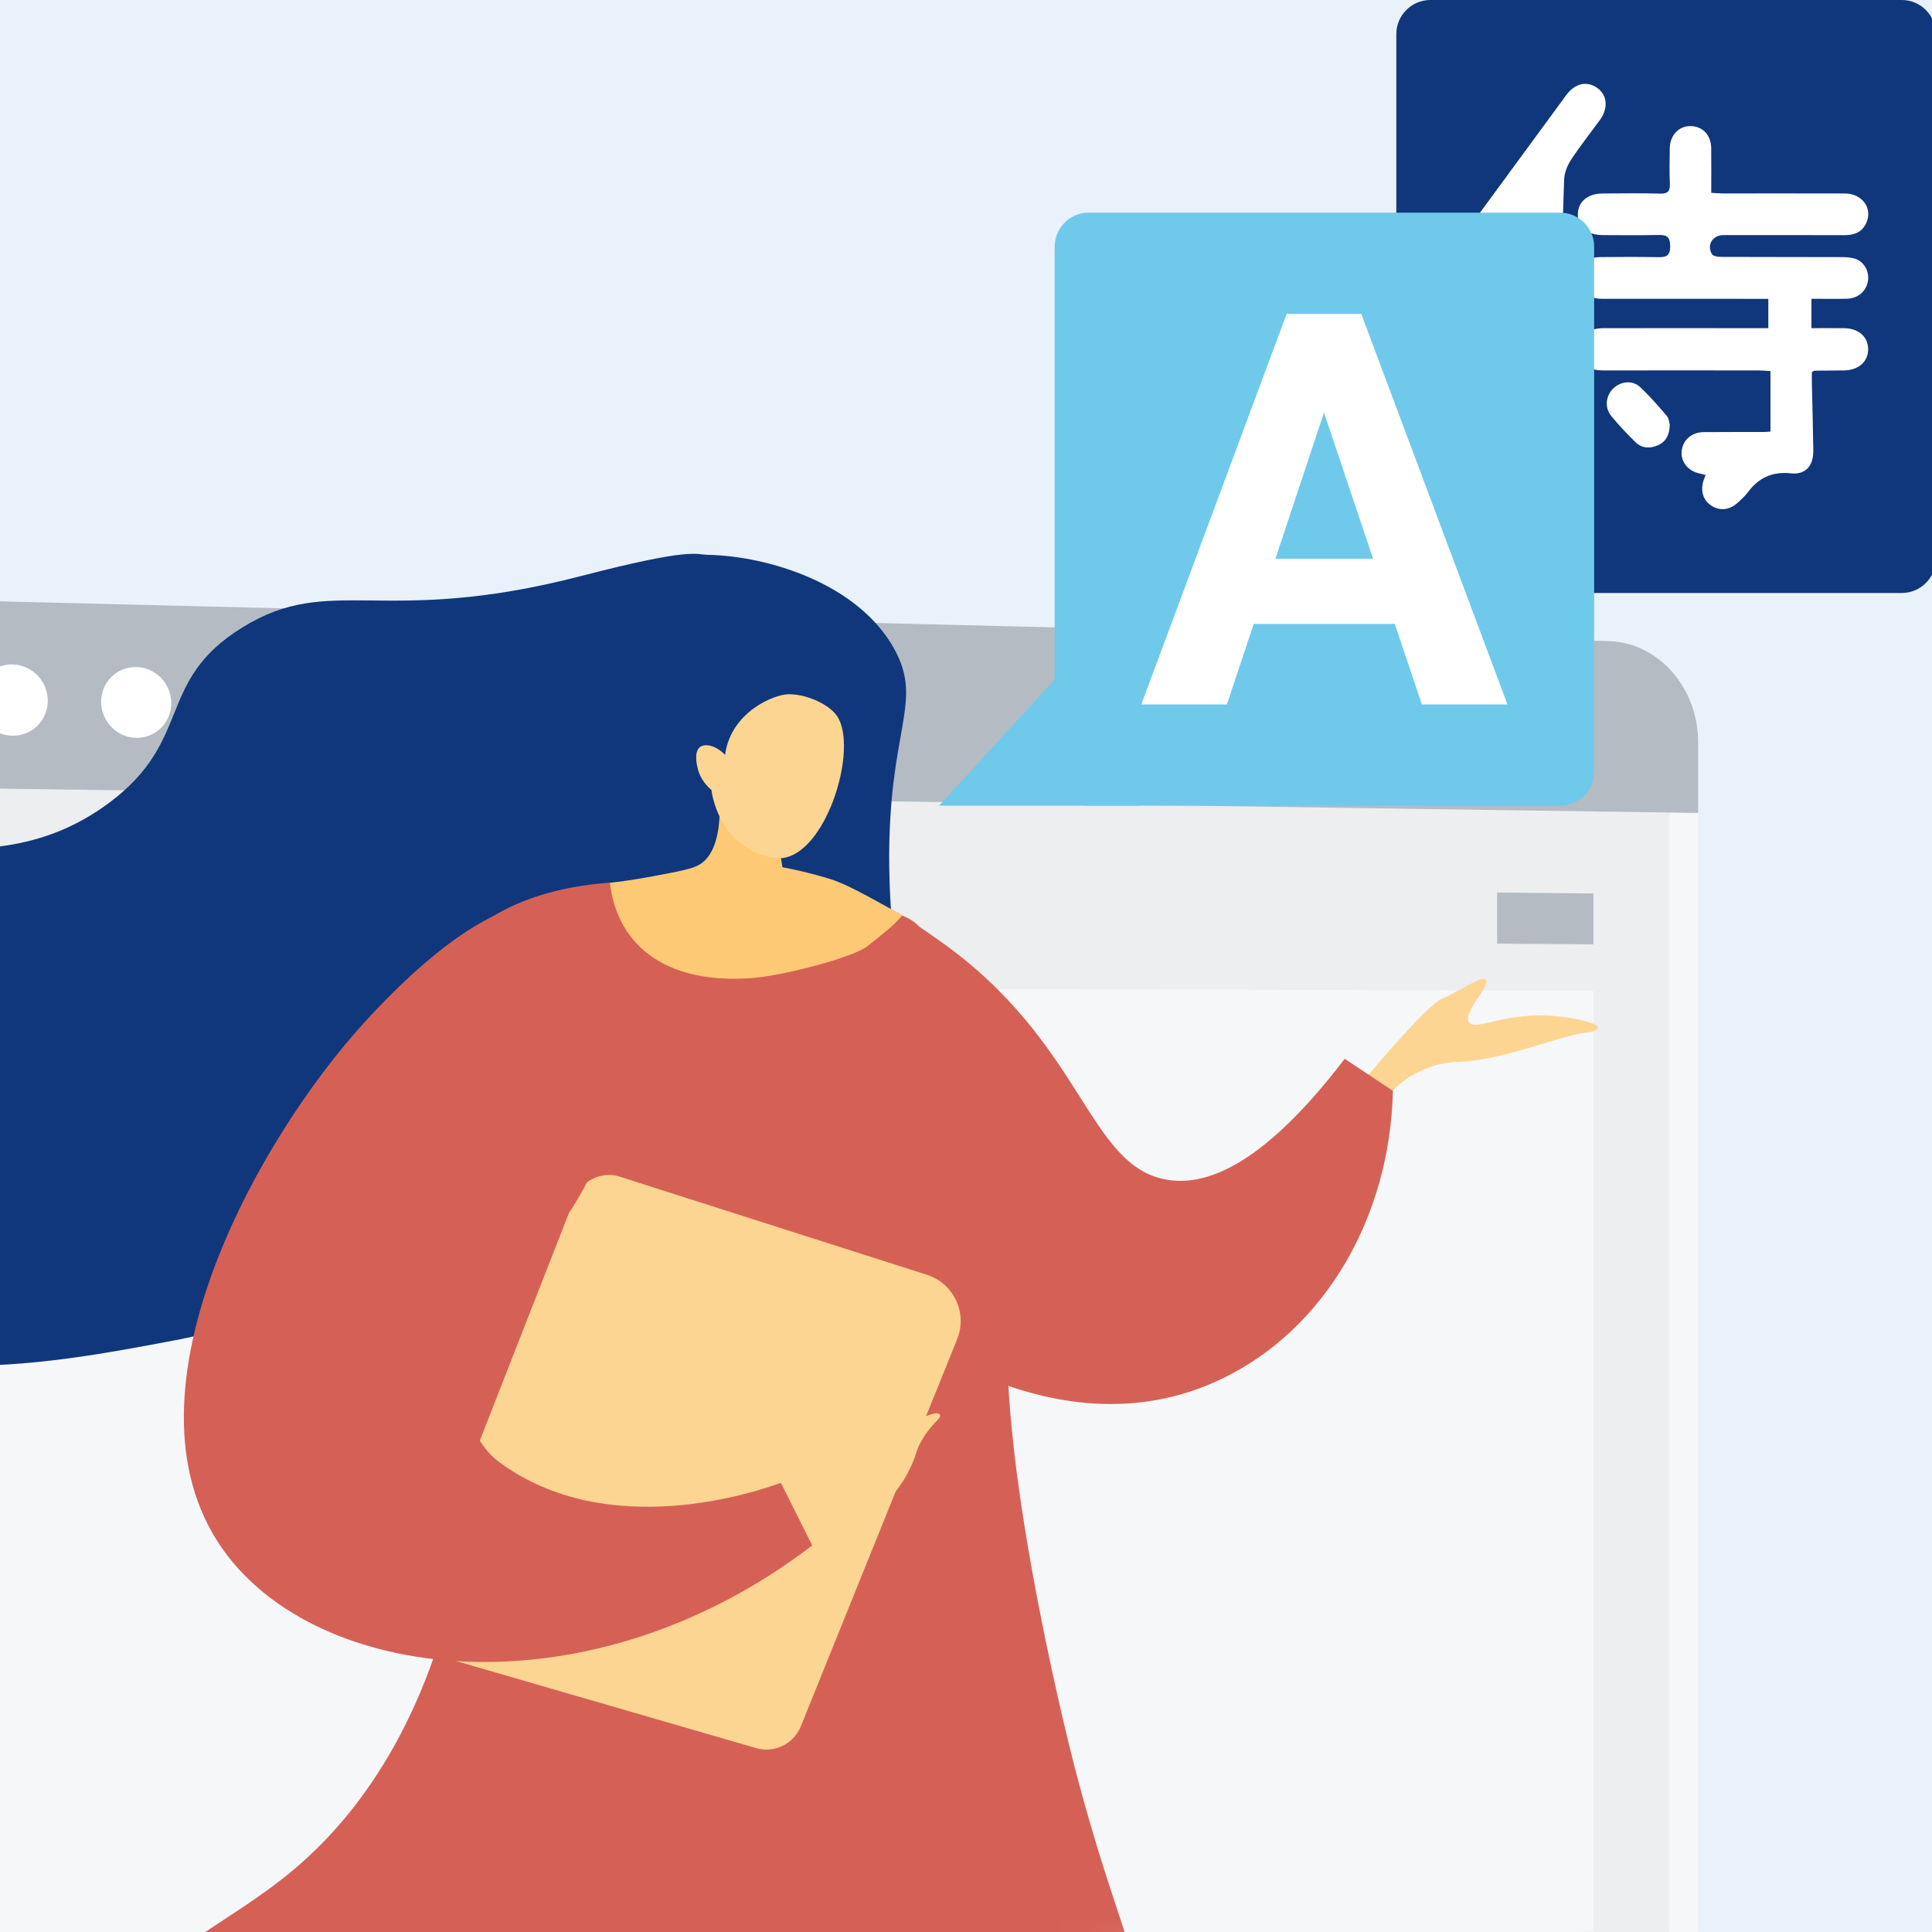 <svg width="72" height="72" viewBox="0 0 72 72" fill="none" xmlns="http://www.w3.org/2000/svg">
<rect x="0" y="0" width="72" height="72" fill="#333333" stroke="none"/>
<g clip-path="url(#clip0_545_20128)">
<rect width="72" height="72" fill="#E9F2FB"/>
<path d="M62.305 27.661C62.305 25.882 61.15 24.369 59.624 23.988C59.569 23.974 59.509 23.962 59.453 23.952C59.287 23.919 59.113 23.901 58.94 23.897L26.258 23.09L-7.15 22.265C-7.221 22.263 -7.293 22.263 -7.363 22.265C-8.271 22.288 -9.103 22.605 -9.766 23.124C-9.779 23.134 -9.791 23.143 -9.803 23.153C-9.898 23.229 -9.99 23.31 -10.078 23.395C-10.08 23.397 -10.082 23.399 -10.084 23.401C-10.136 23.451 -10.186 23.503 -10.236 23.556C-10.899 24.271 -11.304 25.228 -11.304 26.289V29.249V75.704C-11.304 76.061 -11.258 76.403 -11.172 76.728C-11.121 76.923 -11.055 77.111 -10.976 77.291C-10.45 78.491 -9.34 79.351 -7.994 79.548C-7.722 79.588 -7.439 79.6 -7.151 79.583L43.503 76.561L58.948 75.64C60.801 75.53 62.305 73.792 62.305 71.758V30.303V27.662L62.305 27.661Z" fill="#B4BBC3"/>
<path d="M59.942 23.891L-6.101 22.26C-8.387 22.204 -10.252 24.004 -10.252 26.283V75.681C-10.252 77.96 -8.387 79.695 -6.101 79.559L59.942 75.618C61.793 75.508 63.285 73.771 63.285 71.738V27.655C63.285 25.622 61.793 23.937 59.942 23.891Z" fill="#F6F7F8"/>
<path d="M-6.101 78.25C-7.653 78.34 -8.921 77.156 -8.921 75.61V26.308C-8.921 24.763 -7.653 23.534 -6.101 23.57L59.941 25.074C61.2 25.102 62.221 26.252 62.221 27.636V71.795C62.221 73.179 61.2 74.364 59.941 74.436L-6.101 78.25V78.25Z" fill="#ECEEF0"/>
<path d="M59.942 23.891L-6.101 22.26C-8.386 22.204 -10.251 24.004 -10.251 26.283V29.242L63.285 30.296V27.655C63.285 25.622 61.793 23.937 59.942 23.891Z" fill="#B4BBC3"/>
<path d="M1.781 26.115C1.781 26.847 1.19 27.431 0.46 27.418C-0.272 27.406 -0.867 26.799 -0.867 26.064C-0.867 25.329 -0.272 24.745 0.46 24.761C1.19 24.776 1.781 25.383 1.781 26.115V26.115Z" fill="white"/>
<path d="M6.382 26.203C6.382 26.931 5.799 27.51 5.079 27.498C4.357 27.485 3.77 26.884 3.77 26.153C3.77 25.423 4.357 24.843 5.079 24.859C5.799 24.874 6.382 25.476 6.382 26.203V26.203Z" fill="white"/>
<path d="M59.382 71.965L-5.415 75.442V36.704L59.382 36.927V71.965Z" fill="#F6F7F8"/>
<path d="M29.95 33.023L-5.415 32.692V34.784L29.95 35.006V33.023Z" fill="#B4BBC3"/>
<path d="M55.794 33.264V35.168L59.382 35.191V33.298L55.794 33.264Z" fill="#B4BBC3"/>
<mask id="mask0_545_20128" style="mask-type:luminance" maskUnits="userSpaceOnUse" x="-22" y="9" width="95" height="67">
<path d="M1.609 75.245L44.214 72.778L73 39.735L54.135 9.919L-22 22.785L-11.42 72.504L1.609 75.245Z" fill="white"/>
</mask>
<g mask="url(#mask0_545_20128)">
<path d="M51.908 40.651C51.908 40.651 52.774 39.615 54.399 39.566C56.023 39.517 58.237 38.553 59.188 38.469C59.417 38.448 59.531 38.382 59.55 38.299C59.591 38.126 58.535 37.875 57.599 37.844C55.939 37.789 54.971 38.426 54.747 38.098C54.497 37.732 55.568 36.733 55.372 36.51C55.22 36.336 54.491 36.893 53.712 37.233C53.158 37.474 50.994 40.062 50.994 40.062L51.909 40.651L51.908 40.651Z" fill="#FDD592"/>
<path d="M27.156 38.922C27.073 37.746 26.82 34.16 28.712 33.087C30.661 31.982 33.77 34.179 35.035 35.073C40.399 38.863 40.528 43.462 43.488 43.964C44.817 44.19 46.931 43.626 50.113 39.458C50.711 39.855 51.31 40.253 51.908 40.651C51.809 45.324 49.392 49.519 45.562 51.371C39.071 54.51 32.6 48.948 31.824 48.258C31.397 47.879 27.539 44.35 27.156 38.922L27.156 38.922Z" fill="#D56156"/>
<path d="M35.575 100.183H42.196C41.814 97.897 41.459 95.551 41.137 93.146C39.842 83.486 39.302 74.594 39.201 66.686C35.021 67.564 30.841 68.441 26.66 69.318C27.702 77.525 29.645 83.665 31.288 87.848C32.996 92.193 34.651 95.118 35.574 100.183L35.575 100.183Z" fill="#10377C"/>
<g style="mix-blend-mode:multiply" opacity="0.3">
<path d="M35.575 100.183H39.93C39.053 97.818 38.3 97.581 37.659 94.161C36.534 88.158 38.47 86.841 36.881 82.102C35.586 78.237 33.841 77.749 33.769 75.099C33.672 71.529 36.736 68.565 39.201 66.686C35.021 67.564 30.841 68.441 26.661 69.318C27.702 77.525 29.645 83.665 31.289 87.848C32.996 92.193 34.651 95.118 35.575 100.183L35.575 100.183Z" fill="#10377C"/>
</g>
<path d="M20.076 100.182H27.822C27.85 99.273 27.879 98.363 27.909 97.451C28.253 87.025 28.706 76.78 29.258 66.722C20.875 66.326 18.003 69.301 17.088 70.487C14.266 74.141 15.531 80.015 18.062 91.761C18.989 96.07 19.617 97.725 20.077 100.182H20.076Z" fill="#10377C"/>
<path d="M33.104 39.134C34.138 38.463 33.196 36.512 33.14 32.32C33.072 27.183 34.436 26.225 33.34 24.209C32 21.745 28.627 20.725 26.392 20.677C25.899 20.666 25.783 20.397 21.654 21.467C14.214 23.393 12.352 21.328 9.02 23.391C5.801 25.384 7.211 27.568 4.085 29.905C-0.982 33.695 -6.31 29.598 -9.931 32.768C-13.356 35.766 -13.435 43.405 -9.832 47.573C-5.748 52.299 1.616 50.879 6.552 49.942C7.59 49.745 12.836 48.643 18.298 44.612C21.319 42.382 23.393 40 24.713 38.245C25.023 37.897 25.506 37.475 26.144 37.407C26.91 37.325 27.526 37.794 27.822 37.999C29.379 39.077 32.086 39.793 33.103 39.134H33.104Z" fill="#10377C"/>
<path d="M29.345 33.583C29.345 33.583 20.703 31.062 16.897 35.371C16.304 36.042 15.704 37.03 15.243 39.21C13.628 46.86 17.927 49.585 17.34 56.527C17.273 57.322 16.523 64.956 10.979 69.647C8.343 71.878 5.34 72.837 5.413 74.815C5.467 76.239 7.09 77.537 8.594 77.996C11.47 78.874 13.149 76.449 16.943 75.61C20.907 74.733 21.826 76.773 28.074 77.598C30.154 77.872 39.647 79.126 41.989 75.212C42.986 73.547 41.757 72.5 40.002 65.671C39.824 64.98 36.785 52.978 37.705 47.748C37.784 47.295 38.053 45.457 37.974 43.019C37.954 42.415 37.878 41.742 37.705 40.938C37.705 40.938 36.97 37.531 34.32 34.605C33.94 34.185 33.486 33.748 29.345 33.582V33.583Z" fill="#D56156"/>
<path d="M26.57 27.977C26.688 28.524 27.283 31.458 26.083 32.213C25.823 32.377 25.323 32.47 24.322 32.658C23.668 32.78 23.119 32.856 22.731 32.902C22.787 33.394 22.953 34.195 23.52 34.923C25.112 36.965 28.303 36.437 28.759 36.354C30.364 36.061 31.944 35.565 32.325 35.262C32.906 34.8 33.363 34.454 33.633 34.102C33.012 33.802 31.758 33.01 30.916 32.751C30.287 32.558 29.696 32.419 29.159 32.32C29.071 31.753 28.982 31.186 28.894 30.62C28.119 29.738 27.345 28.857 26.57 27.976V27.977Z" fill="#FDC974"/>
<path d="M26.514 29.439C26.514 29.439 26.731 31.59 28.821 31.969C30.692 32.308 32.101 27.785 31.143 26.616C30.824 26.225 30.035 25.854 29.352 25.874C28.87 25.888 27.246 26.506 27.02 28.132C26.696 27.791 26.293 27.693 26.094 27.836C25.842 28.017 25.977 28.543 26.008 28.662C26.114 29.075 26.384 29.332 26.514 29.44V29.439Z" fill="#FDD592"/>
<path d="M29.842 64.342L35.67 49.909C36.064 48.933 35.545 47.828 34.542 47.507L23.009 43.823C22.341 43.671 21.663 44.03 21.413 44.667L15.454 59.883C15.157 60.641 15.575 61.489 16.356 61.716L28.176 65.146C28.855 65.343 29.574 64.996 29.842 64.342H29.842Z" fill="#FDD592"/>
<path d="M29.101 56.038C29.101 56.038 30.268 55.261 30.268 54.482C30.268 53.704 31.046 52.537 31.435 52.537C31.824 52.537 31.824 52.926 31.435 53.704C31.046 54.482 32.991 54.093 33.769 53.315C34.547 52.537 35.325 52.537 34.935 52.926C34.321 53.541 34.158 54.093 34.158 54.093C34.158 54.093 33.38 57.205 29.976 57.011L29.101 56.038L29.101 56.038Z" fill="#FDD592"/>
<path d="M20.932 33.866C18.443 32.755 14.28 37.332 13.541 38.145C9.619 42.455 4.056 52.227 8.484 57.984C12.178 62.786 22.096 63.844 30.268 57.595C29.879 56.817 29.49 56.039 29.101 55.261C28.252 55.569 22.673 57.5 18.598 54.483C17.734 53.843 17.349 52.743 17.209 51.255C16.948 48.483 20.216 47.745 22.099 43.591C23.767 39.914 23.078 34.823 20.932 33.866L20.932 33.866Z" fill="#D56156"/>
</g>
<path d="M53.307 -9.15527e-05H70.873C71.574 -9.15527e-05 72.143 0.569 72.143 1.27V20.829C72.143 21.53 71.574 22.099 70.873 22.099H53.307C52.606 22.099 52.037 21.53 52.037 20.829V1.27C52.037 0.569 52.606 -9.15527e-05 53.307 -9.15527e-05Z" fill="#10377C"/>
<path d="M67.507 11.137V12.23C67.93 12.23 68.327 12.227 68.723 12.231C69.263 12.236 69.618 12.549 69.62 13.014C69.622 13.477 69.263 13.796 68.728 13.804C68.364 13.809 68 13.81 67.636 13.814C67.614 13.814 67.593 13.831 67.524 13.859C67.524 13.988 67.521 14.136 67.524 14.284C67.541 15.119 67.566 15.953 67.576 16.788C67.584 17.352 67.296 17.7 66.747 17.64C66.034 17.563 65.529 17.813 65.123 18.364C65.026 18.495 64.898 18.603 64.779 18.717C64.465 19.016 64.081 19.056 63.754 18.829C63.452 18.62 63.357 18.249 63.504 17.856C63.519 17.814 63.536 17.771 63.563 17.7C63.485 17.681 63.422 17.663 63.359 17.65C62.919 17.566 62.631 17.217 62.671 16.815C62.712 16.399 63.038 16.108 63.495 16.104C64.235 16.097 64.976 16.102 65.716 16.1C65.796 16.1 65.876 16.09 65.98 16.084V13.828C65.807 13.818 65.672 13.805 65.536 13.805C63.609 13.803 61.681 13.802 59.753 13.805C59.389 13.805 59.073 13.72 58.894 13.37C58.605 12.802 59.014 12.233 59.721 12.231C61.426 12.226 63.13 12.23 64.835 12.23C65.185 12.23 65.535 12.23 65.9 12.23V11.137C65.745 11.137 65.609 11.137 65.473 11.137C63.547 11.137 61.62 11.139 59.693 11.136C59.05 11.134 58.672 10.663 58.851 10.103C58.958 9.77 59.224 9.585 59.642 9.581C60.347 9.575 61.053 9.57 61.758 9.584C62.068 9.59 62.25 9.565 62.243 9.161C62.236 8.781 62.075 8.75 61.774 8.757C61.093 8.772 60.41 8.763 59.729 8.761C59.15 8.76 58.788 8.454 58.801 7.981C58.815 7.505 59.171 7.211 59.745 7.21C60.451 7.208 61.157 7.195 61.861 7.216C62.163 7.225 62.245 7.119 62.231 6.834C62.21 6.4 62.222 5.964 62.228 5.529C62.234 5.043 62.559 4.697 62.997 4.699C63.449 4.701 63.765 5.03 63.772 5.523C63.779 6.063 63.773 6.602 63.773 7.187C63.932 7.195 64.066 7.209 64.201 7.209C65.718 7.21 67.234 7.206 68.751 7.21C69.407 7.212 69.805 7.774 69.545 8.321C69.383 8.661 69.094 8.765 68.734 8.764C67.23 8.758 65.725 8.761 64.22 8.762C63.825 8.762 63.594 9.133 63.801 9.473C63.847 9.549 64.022 9.574 64.138 9.574C65.643 9.581 67.148 9.576 68.652 9.582C68.825 9.583 69.01 9.594 69.169 9.655C69.496 9.781 69.673 10.147 69.61 10.49C69.54 10.861 69.242 11.12 68.834 11.132C68.4 11.145 67.966 11.135 67.507 11.135V11.137Z" fill="white"/>
<path d="M56.592 8.607C56.4 8.867 56.212 9.13 56.017 9.387C55.7 9.804 55.255 9.899 54.882 9.636C54.495 9.362 54.444 8.898 54.766 8.457C55.966 6.816 57.168 5.178 58.372 3.54C58.696 3.1 59.15 3.004 59.531 3.282C59.9 3.55 59.941 4.034 59.627 4.467C59.267 4.961 58.886 5.44 58.551 5.95C58.411 6.163 58.3 6.435 58.291 6.685C58.219 8.634 58.177 10.584 58.123 12.534C58.078 14.179 58.031 15.823 57.983 17.467C57.968 17.973 57.627 18.323 57.179 18.305C56.715 18.286 56.421 17.95 56.435 17.423C56.508 14.604 56.586 11.785 56.662 8.966C56.665 8.855 56.663 8.743 56.663 8.632C56.639 8.623 56.616 8.615 56.592 8.606L56.592 8.607Z" fill="white"/>
<path d="M62.227 15.818C62.221 16.226 62.071 16.47 61.778 16.597C61.491 16.722 61.188 16.711 60.955 16.483C60.636 16.172 60.328 15.846 60.046 15.502C59.791 15.191 59.843 14.747 60.121 14.477C60.394 14.212 60.83 14.157 61.114 14.418C61.474 14.751 61.797 15.127 62.117 15.501C62.2 15.598 62.208 15.759 62.227 15.818Z" fill="white"/>
<path d="M40.574 7.925H58.139C58.84 7.925 59.409 8.494 59.409 9.194V28.754C59.409 29.455 58.84 30.024 58.139 30.024H40.574C39.873 30.024 39.304 29.455 39.304 28.754V9.194C39.304 8.494 39.873 7.925 40.574 7.925Z" fill="#6FC9EB"/>
<path d="M51.98 23.252H46.722L45.722 26.252H42.533L47.951 11.696H50.73L56.179 26.252H52.989L51.98 23.252H51.98ZM47.531 20.823H51.17L49.341 15.375L47.531 20.823Z" fill="white"/>
<path d="M40.397 24.13L35 30.024H42.533L40.397 24.13Z" fill="#6FC9EB"/>
</g>
<defs>
<clipPath id="clip0_545_20128">
<rect width="72" height="72" fill="white"/>
</clipPath>
</defs>
</svg>
